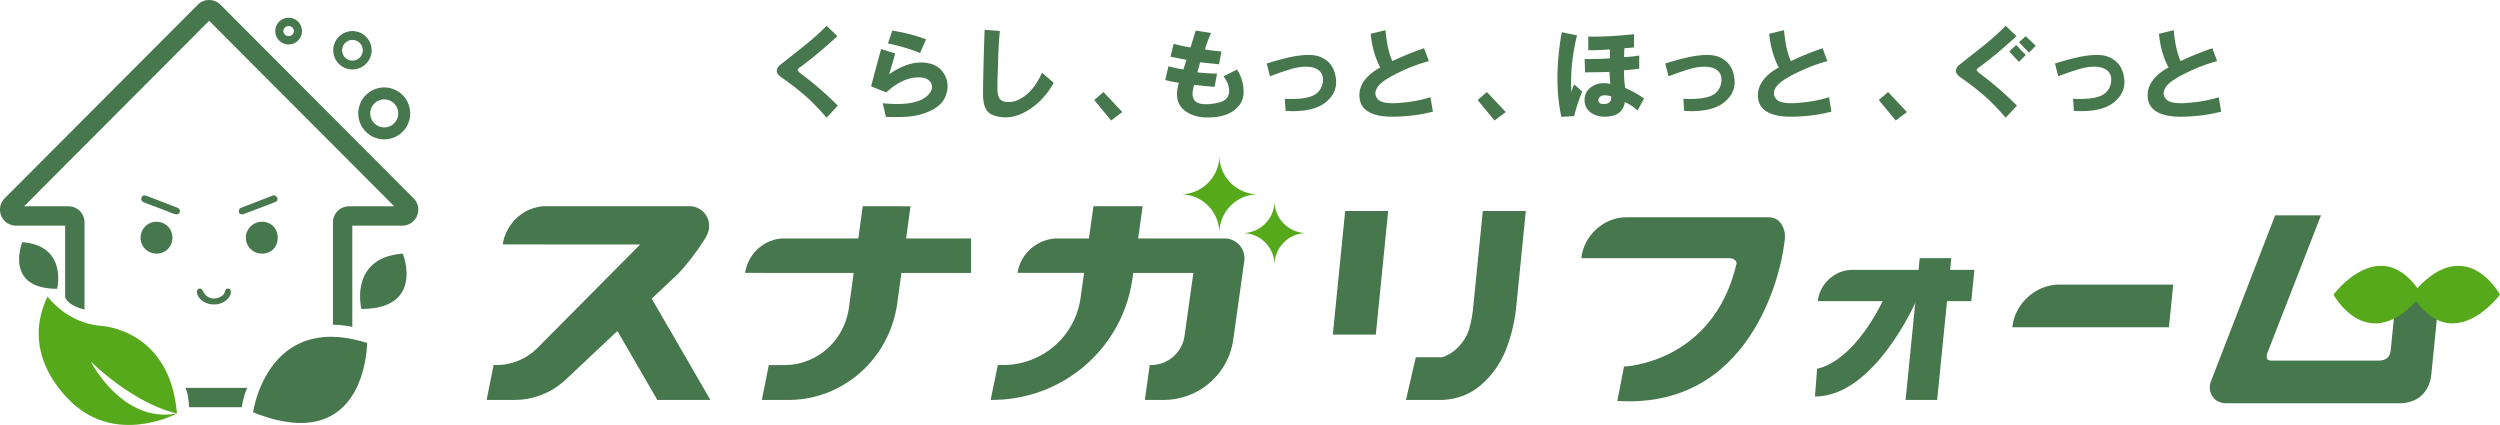 <svg id="_レイヤー_2" xmlns="http://www.w3.org/2000/svg" viewBox="0 0 420.843 71.538"><defs><style>.cls-1{fill:#47774d}.cls-2{fill:#57a91c}</style></defs><g id="_ロゴ"><path class="cls-1" d="M46.337 5.234a2.251 2.251 0 0 1 2.25-2.25 2.251 2.251 0 0 1 2.248 2.25 2.251 2.251 0 0 1-2.249 2.248 2.251 2.251 0 0 1-2.249-2.248zm1.359 0a.891.891 0 0 0 1.78 0 .891.891 0 0 0-1.78 0zM56.1 8.463c0-1.78 1.449-3.23 3.23-3.23s3.229 1.45 3.229 3.23-1.449 3.23-3.23 3.23a3.233 3.233 0 0 1-3.23-3.23zm1.488 0c0 .96.781 1.741 1.741 1.741.96 0 1.742-.78 1.742-1.74 0-.961-.782-1.742-1.742-1.742s-1.74.781-1.74 1.741zM60.311 19.09a4.377 4.377 0 0 1 4.372-4.37 4.377 4.377 0 0 1 4.371 4.37 4.377 4.377 0 0 1-4.371 4.372 4.377 4.377 0 0 1-4.372-4.371zm2.015 0c0 1.3 1.057 2.358 2.357 2.358s2.357-1.058 2.357-2.357c0-1.3-1.058-2.357-2.357-2.357s-2.357 1.057-2.357 2.357z"/><path class="cls-2" d="M17.02 54.852c-5.786-.435-9.022-4.937-9.022-4.937-5.21 10.858 4.934 18.577 4.934 18.577C20.506 74.624 29.79 69.6 29.79 69.6c-9.195 1.744-14.487-8.704-14.487-8.704C23.366 68.514 29.79 69.6 29.79 69.6c-1.183-14.252-12.77-14.748-12.77-14.748z"/><path class="cls-1" d="M42.602 69.403s2.36-16.998 19.193-11.669c0 0-.024 19.336-19.193 11.669zM60.838 52.006s-2.146-8.625 6.974-9.312c0 0 3.72 9.299-6.974 9.312zM9.618 48.614s1.806-7.264-5.873-7.842c0 0-3.132 7.83 5.873 7.842zM46.748 40.031c-.003 1.574-1.108 2.67-2.683 2.663a2.695 2.695 0 0 1-2.68-2.66c-.014-1.475 1.22-2.705 2.71-2.703 1.56.003 2.656 1.118 2.653 2.7zM29.023 39.993c.003 1.537-1.139 2.697-2.658 2.7-1.479.005-2.697-1.179-2.7-2.624-.004-1.529 1.161-2.73 2.656-2.738 1.52-.008 2.7 1.154 2.702 2.662zM40.81 36.068c-.328.006-.534-.069-.575-.364-.045-.321.012-.588.36-.722 1.029-.395 2.054-.8 3.082-1.198.71-.276 1.429-.535 2.133-.827.407-.169.68-.002.845.325.164.323-.02.613-.314.728-1.777.694-3.563 1.363-5.347 2.036-.077.03-.168.02-.184.022zM29.627 36.074c-.627-.12-1.195-.415-1.787-.639-1.15-.433-2.3-.866-3.447-1.305-.408-.156-.768-.405-.556-.896.197-.456.607-.357.987-.21 1.64.633 3.279 1.268 4.921 1.894.357.136.61.342.52.75-.069.31-.318.432-.638.406zM35.939 51.252c-.944-.046-1.81-.358-2.442-1.174a1.747 1.747 0 0 1-.351-.937c-.027-.291.137-.492.418-.55.259-.054.44.078.552.32.567 1.223 1.708 1.652 2.902 1.093.418-.196.756-.463.856-.95.069-.339.27-.545.628-.452.362.094.391.39.352.713-.107.888-1.183 1.765-2.357 1.906-.167.02-.337.02-.558.031zM41.625 65.292H31.213c.135.327.256.66.338 1.007.172.729.23 1.493.282 2.253h8.875c.164-1.136.45-2.238.917-3.26z"/><path class="cls-1" d="M69.623 33.38 37.118.795C36.608.282 35.93 0 35.206 0s-1.402.282-1.911.793L.789 33.381c-.773.775-1.001 1.93-.581 2.941s1.398 1.665 2.493 1.665h8.265v12.084c.672 1.3 2.156 1.716 3.26 2.052V37.426c0-1.488-1.21-2.7-2.7-2.7H4.054L35.206 3.494 66.36 34.726h-7.611a2.703 2.703 0 0 0-2.7 2.7v17.242c1.08.004 2.174.147 3.26.352V37.987h8.403a2.693 2.693 0 0 0 2.494-1.665 2.691 2.691 0 0 0-.582-2.941zM346.66 47.908h19.173l-.718 7.188h-26.361c.396-3.97 3.936-7.188 7.905-7.188zM140.97 6.092c-2.478 2.254-4.596 4.011-6.354 5.272-.27.18-.383.338-.337.473.044.09.156.226.337.405a56.175 56.175 0 0 1 6.422 5.542l-1.893 2.027c-1.216-1.396-2.3-2.522-3.245-3.379a43.632 43.632 0 0 0-4.122-3.243c-.675-.45-1.014-.856-1.014-1.217 0-.405.202-.765.609-1.082 1.081-.855 2.253-1.778 3.513-2.77 1.758-1.396 3.178-2.658 4.26-3.785l1.824 1.757zM146.634 14.54c.54-2.072 1.104-4.167 1.69-6.285l2.364.743a65.636 65.636 0 0 1-1.013 3.514c2.434-1.711 4.708-2.32 6.826-1.824 1.125.27 1.96.902 2.501 1.893.54.946.651 1.983.337 3.108-.45 1.803-2.094 3.041-4.933 3.718-1.172.27-2.93.359-5.273.27l-.54-2.299c3.2.316 5.497.046 6.894-.81.586-.36.99-.766 1.216-1.217.226-.45.247-.879.068-1.284-.405-.9-1.486-1.217-3.244-.946-1.488.315-2.93 1.127-4.324 2.433l-2.57-1.013zm2.839-7.231.743-2.163c2.342.405 4.234.902 5.676 1.488l-1.014 2.297c-1.486-.63-3.29-1.171-5.405-1.622zM165.747 5.01l2.569.204a64.99 64.99 0 0 0-.272 4.19c-.044 1.442-.09 2.862-.135 4.258v1.352c0 .63.09 1.104.272 1.418.223.496.742.744 1.553.744.677 0 1.307-.157 1.893-.473 1.532-.766 2.792-2.253 3.785-4.46l1.96 1.689c-1.082 1.983-2.502 3.515-4.257 4.596-1.94 1.216-3.832 1.53-5.678.946-.767-.227-1.285-.654-1.555-1.284-.27-.585-.405-1.42-.405-2.5.045-3.515.135-7.073.27-10.68zM184.2 16.838l1.553-1.351 3.176 3.378-1.89 1.42-2.84-3.447zM196.154 13.458l.539-2.297c1.083.27 1.916.451 2.502.54l.541-1.62-2.704-.542.54-2.163c.99.271 1.937.473 2.839.608.45-1.486.743-2.433.878-2.838l2.57.405c-.452 1.037-.791 1.96-1.014 2.772 1.125.18 2.048.294 2.77.338l-.406 2.162-3.176-.338-.474 1.69c1.083.135 2.185.202 3.313.202l-.407 2.231c-.902-.044-2.05-.158-3.445-.338-.182.675-.27 1.171-.27 1.487 0 .585.179 1.036.54 1.351.45.362 1.238.497 2.366.406.99-.09 1.755-.27 2.297-.54.72-.406 1.035-1.06.946-1.96-.09-.766-.406-1.487-.946-2.164l2.297-1.148c.677 1.126 1.037 2.253 1.081 3.38.09 1.306-.293 2.342-1.148 3.108-.902.9-2.23 1.419-3.988 1.554-1.713.135-3.108-.113-4.19-.743-1.757-.99-2.275-2.68-1.554-5.07-.947-.134-1.712-.291-2.297-.473zM213.24 10.688c1.758-.54 3.2-.923 4.325-1.15 1.937-.359 3.401-.38 4.394-.067 1.576.54 2.523 1.623 2.839 3.245.36 1.667-.068 3.064-1.286 4.19-.81.81-1.983 1.351-3.513 1.622-1.081.179-2.276.224-3.583.135l-.134-2.028c1.08.046 2.027.024 2.838-.067 1.216-.136 2.095-.45 2.637-.946.583-.54.9-1.24.946-2.095.044-.856-.295-1.487-1.014-1.893-.902-.495-2.208-.54-3.92-.136a53.26 53.26 0 0 0-2.164.677c-.63.225-1.24.451-1.825.675l-.54-2.162zM232.357 11.364c-.858-1.577-1.397-3.47-1.623-5.677l2.5-.609c.18 2.163.562 3.898 1.15 5.205a50.657 50.657 0 0 1 5.338-2.163l.812 2.163a28.268 28.268 0 0 0-5.001 1.892c-1.983.946-3.201 1.78-3.65 2.5-.495.766-.472 1.443.067 2.028.27.316.765.518 1.488.608.63.09 1.374.09 2.23 0 1.846-.135 3.56-.45 5.136-.946l.406 2.433c-1.622.405-3.133.653-4.529.743-2.027.18-3.605.135-4.73-.134-2.028-.451-3.065-1.532-3.11-3.245-.046-.99.294-1.937 1.014-2.838.63-.765 1.463-1.42 2.502-1.96zM248.744 16.838l1.555-1.351 3.176 3.378-1.892 1.42-2.839-3.447zM262.902 5.416l2.569.541c-.812 3.335-1.128 6.51-.946 9.53.134-.495.29-.923.472-1.285l1.353 1.216a25.945 25.945 0 0 0-1.353 4.123l-2.163.135c-.902-4.19-.878-8.943.068-14.26zm8.177 8.719c-.091-.901-.135-1.576-.135-2.027-1.397.045-2.771.067-4.122.067l-.068-2.23c1.893 0 3.311-.045 4.257-.136V8.323c-1.216.09-2.432.134-3.648.134V6.16c2.207.046 4.774-.09 7.703-.405v2.23l-1.62.135-.068 1.487c1.08-.045 1.937-.136 2.567-.27v2.23c-.63.09-1.486.18-2.567.27 0 1.08.067 2.072.202 2.973.99.406 2.049.992 3.176 1.758l-1.081 2.027c-.586-.54-1.307-1.013-2.162-1.42a2.542 2.542 0 0 1-.542 1.353c-.36.495-.856.81-1.486.946-1.127.27-2.118.224-2.973-.136-1.081-.45-1.667-1.193-1.758-2.23-.09-1.125.337-1.982 1.284-2.567.855-.541 1.869-.677 3.04-.406zm.135 2.095c-1.082-.315-1.756-.225-2.028.27-.179.316-.179.564 0 .743.137.18.384.271.744.271.946 0 1.374-.428 1.284-1.284zM280.326 10.688c1.758-.54 3.2-.923 4.327-1.15 1.936-.359 3.4-.38 4.391-.067 1.577.54 2.523 1.623 2.84 3.245.36 1.667-.068 3.064-1.284 4.19-.812.81-1.983 1.351-3.515 1.622-1.082.179-2.276.224-3.581.135l-.135-2.028c1.081.046 2.027.024 2.837-.067 1.218-.136 2.097-.45 2.636-.946.586-.54.902-1.24.946-2.095s-.293-1.487-1.013-1.893c-.902-.495-2.209-.54-3.92-.136-.632.182-1.351.406-2.162.677-.633.225-1.24.451-1.825.675l-.542-2.162zM299.442 11.364c-.855-1.577-1.397-3.47-1.622-5.677l2.501-.609c.18 2.163.563 3.898 1.149 5.205a50.694 50.694 0 0 1 5.34-2.163l.81 2.163a28.33 28.33 0 0 0-5.002 1.892c-1.983.946-3.199 1.78-3.648 2.5-.497.766-.474 1.443.068 2.028.27.316.765.518 1.486.608.63.09 1.374.09 2.23 0 1.847-.135 3.559-.45 5.137-.946l.405 2.433c-1.623.405-3.132.653-4.53.743-2.026.18-3.603.135-4.728-.134-2.027-.451-3.066-1.532-3.11-3.245-.045-.99.292-1.937 1.013-2.838.632-.765 1.465-1.42 2.501-1.96zM316.277 16.838l1.555-1.351 3.176 3.378-1.892 1.42-2.84-3.447zM339.458 6.092c-2.478 2.254-4.596 4.011-6.354 5.272-.27.18-.384.338-.337.473.044.09.156.226.337.405a56.175 56.175 0 0 1 6.421 5.542l-1.892 2.027c-1.216-1.396-2.3-2.522-3.246-3.379a43.632 43.632 0 0 0-4.122-3.243c-.674-.45-1.013-.856-1.013-1.217 0-.405.202-.765.609-1.082 1.08-.855 2.253-1.778 3.513-2.77 1.757-1.396 3.178-2.658 4.259-3.785l1.825 1.757zM338.24 8.66l1.15-1.082 1.621 1.69-1.148 1.148-1.623-1.756zm1.623-1.555 1.148-1.014 1.69 1.623-1.148 1.148-1.69-1.757zM345.934 10.688c1.758-.54 3.2-.923 4.327-1.15 1.936-.359 3.4-.38 4.391-.067 1.577.54 2.523 1.623 2.84 3.245.36 1.667-.068 3.064-1.284 4.19-.812.81-1.983 1.351-3.515 1.622-1.082.179-2.276.224-3.581.135l-.135-2.028c1.081.046 2.027.024 2.837-.067 1.218-.136 2.097-.45 2.636-.946.586-.54.902-1.24.946-2.095s-.293-1.487-1.013-1.893c-.902-.495-2.209-.54-3.92-.136-.632.182-1.351.406-2.162.677-.633.225-1.24.451-1.825.675l-.542-2.162zM365.05 11.364c-.855-1.577-1.397-3.47-1.622-5.677l2.501-.609c.18 2.163.563 3.898 1.149 5.205a50.694 50.694 0 0 1 5.34-2.163l.81 2.163a28.33 28.33 0 0 0-5.002 1.892c-1.983.946-3.199 1.78-3.648 2.5-.497.766-.474 1.443.068 2.028.27.316.765.518 1.486.608.63.09 1.374.09 2.23 0 1.847-.135 3.559-.45 5.137-.946l.405 2.433c-1.623.405-3.132.653-4.53.743-2.026.18-3.603.135-4.728-.134-2.027-.451-3.066-1.532-3.11-3.245-.045-.99.292-1.937 1.013-2.838.632-.765 1.465-1.42 2.501-1.96zM115.156 44.973l1.275-1.566 1.192-1.62 1.093-1.663c-.029-.017.029.016 0 0 .426-.75.659-1.322.659-2.106a3.31 3.31 0 0 0-3.31-3.31H91.538l-.258.023-.389.048-.388.078-.384.093-.378.114-.374.126-.364.152-.358.17-.347.195-.334.209-.327.23-.31.239-.302.265-.287.278-.27.285-.258.31-.24.324-.222.32-.21.346-.186.356-.172.354-.152.369-.133.38-.11.389-.095.393-.071.39 23.142.011-17.254 17.39-.344.32-.392.347-.41.321-.423.297-.44.278-.454.241-.467.23-.477.207-.485.171-.495.138-.5.128-.509.103-.51.068-.516.036-.514.01h-.48l-1.176 5.884h4.708l.171-.01.668-.025.662-.055.66-.104.65-.126.646-.176.637-.193.622-.242.61-.263.596-.299.58-.335.565-.355.54-.39.52-.427.502-.437 8.678-8.169 6.725 11.606h8.934l-9.88-17.054 4.433-4.172 1.014-1.125zM131.613 40.145h12.878l.742-5.437 8.04.011-.74 5.426h10.927v5.803h-11.716l-.693 5.068-.159.98-.207.963-.257.954-.306.94-.356.934-.403.894-.444.874-.491.864-.535.825-.574.793-.614.761-.654.733-.691.703-.723.654-.758.621-.787.564-.818.54-.843.482-.864.449-.89.401-.908.344-.921.3-.94.253-.95.197-.957.148-.966.09-.967.047H128.245l1.172-5.872h2.645l.575-.022.572-.036.568-.08.562-.103.56-.139.548-.171.536-.195.532-.22.518-.252.502-.287.488-.3.475-.332.453-.357.438-.38.414-.401.395-.424.372-.449.347-.473.326-.482.298-.496.272-.514.248-.529.222-.543.187-.551.166-.562.134-.563.104-.576.028-.217.8-5.85-18.283-.01.067-.357.083-.346.1-.345.121-.344.133-.334.151-.321.17-.322.185-.31.202-.299.216-.288.227-.264.244-.263.256-.254.268-.23.282-.218.288-.207.303-.196.312-.16.319-.161.326-.14.336-.114.337-.104.34-.09.348-.058.353-.045.227-.023zM177.666 40.138h5.639l.765-5.43h8.28l-.761 5.43 14.566.005a3.337 3.337 0 0 1 3.303 3.8l-1.86 13.245-.102.61-.134.597-.163.592-.199.586-.222.574-.257.559-.288.545-.316.533-.34.519-.37.493-.39.471-.42.456-.441.436-.464.408-.485.385-.505.357-.52.325-.542.306-.557.28-.566.242-.582.22-.589.182-.601.158-.606.124-.615.093-.615.057-.62.028h-3.367l.823-5.876h.19l.3-.008.298-.022.296-.042.3-.052.285-.067.289-.087.283-.097.277-.116.272-.134.262-.135.257-.157.245-.165.24-.184.229-.195.215-.202.208-.218.192-.226.185-.233.169-.247.158-.253.143-.265.128-.263.113-.283.1-.276.087-.285.07-.29.053-.293.016-.103 1.49-10.607h-10.118l-.14.994-.206 1.217-.268 1.215-.335 1.194-.391 1.173-.457 1.15-.513 1.13-.578 1.099-.63 1.067-.69 1.033-.738.996-.79.955-.846.917-.886.87-.934.819-.975.771-1.015.719-1.05.672-1.085.609-1.116.552-1.143.495-1.166.436-1.19.374-1.208.308-1.22.249-1.234.185-1.241.118-1.244.055-.447.004h-.274l1.206-5.871h.9l.69-.018.683-.06.684-.086.676-.126.67-.155.659-.198.651-.231.633-.26.622-.294.607-.322.586-.357.566-.388.548-.414.524-.443.497-.472.477-.491.446-.531.418-.535.39-.567.357-.582.33-.596.297-.623.263-.626.23-.647.196-.659.16-.665.125-.671.038-.238.598-4.258h-11.208l.07-.354.083-.351.102-.35.125-.34.137-.334.156-.325.176-.313.19-.31.206-.304.223-.275.236-.277.249-.262.265-.254.276-.23.289-.219.3-.206.312-.19.32-.167.325-.16.339-.14.343-.114.35-.103.353-.087.358-.062.36-.046.237-.024z"/><path class="cls-2" d="M205.266 39.233a6.527 6.527 0 0 0-6.527-6.526 6.527 6.527 0 0 0 6.527-6.527 6.527 6.527 0 0 0 6.526 6.527 6.527 6.527 0 0 0-6.526 6.526zM214.551 44.616a5.383 5.383 0 0 0-5.383-5.383 5.383 5.383 0 0 0 5.383-5.383 5.383 5.383 0 0 0 5.383 5.383 5.383 5.383 0 0 0-5.383 5.383z"/><path class="cls-1" d="M305.888 62.05s5.667-.528 11.116-11.51h5.61s-7.017 16.252-17.088 16.2l.362-4.69zM233.682 35.519l-2.08 20.81h-7.24l2.079-20.81h7.24zm23.17 0-1.635 16.359c-.288 2.54-.885 4.934-1.79 7.187-.94 2.253-2.302 4.157-4.083 5.712-1.783 1.555-3.933 2.405-6.45 2.548h-6.22l1.657-7.187h4.397c.426-.072 1.604-.59 2.594-1.555.991-.966 1.665-2.066 2.02-3.3.356-1.233.588-2.582.699-4.048l1.57-15.716h7.24z"/><path class="cls-1" d="M306.005 50.692c.29-2.909 2.883-5.266 5.791-5.266h11.17l.197-1.969h5.315l-.196 1.969h4.083l-.526 5.266h-4.083l-1.662 16.633h-5.315l1.662-16.633h-16.436zM403.753 67.888h-28.91c-1 0-1.772-.34-2.312-1.02-.564-.785-.693-1.643-.385-2.573l10.846-28.052h7.724l-9.013 23.117c-.3.858-.114 1.306.562 1.341h18.236c1.22-.035 1.87-.643 1.952-1.824l.605-6.051c.26-2.612 2.44-3.231 5.051-3.231h2.514l-1.35 13.52c-.188 1.502-.75 2.673-1.694 3.512-.94.842-2.218 1.261-3.826 1.261z"/><path class="cls-2" d="M392.812 49.595s5.897 10.9 14.87 0c-6.795-10.902-14.87 0-14.87 0z"/><path class="cls-2" d="M420.843 49.595s-8.075 10.9-14.87 0c8.973-10.902 14.87 0 14.87 0z"/><path class="cls-1" d="M299.756 37.55c-.485-.65-1.208-.977-2.167-.977h-23.804c-3.81 0-7.206 3.088-7.587 6.897h25.014c.56.028 1.126.326 1.118.885-3.92 16.838-18.95 17.351-18.95 17.351l-1.13 5.788c24.334 1.55 27.95-25.474 27.95-25.474l.206-1.355c.237-1.47-.142-2.36-.65-3.114z"/></g></svg>